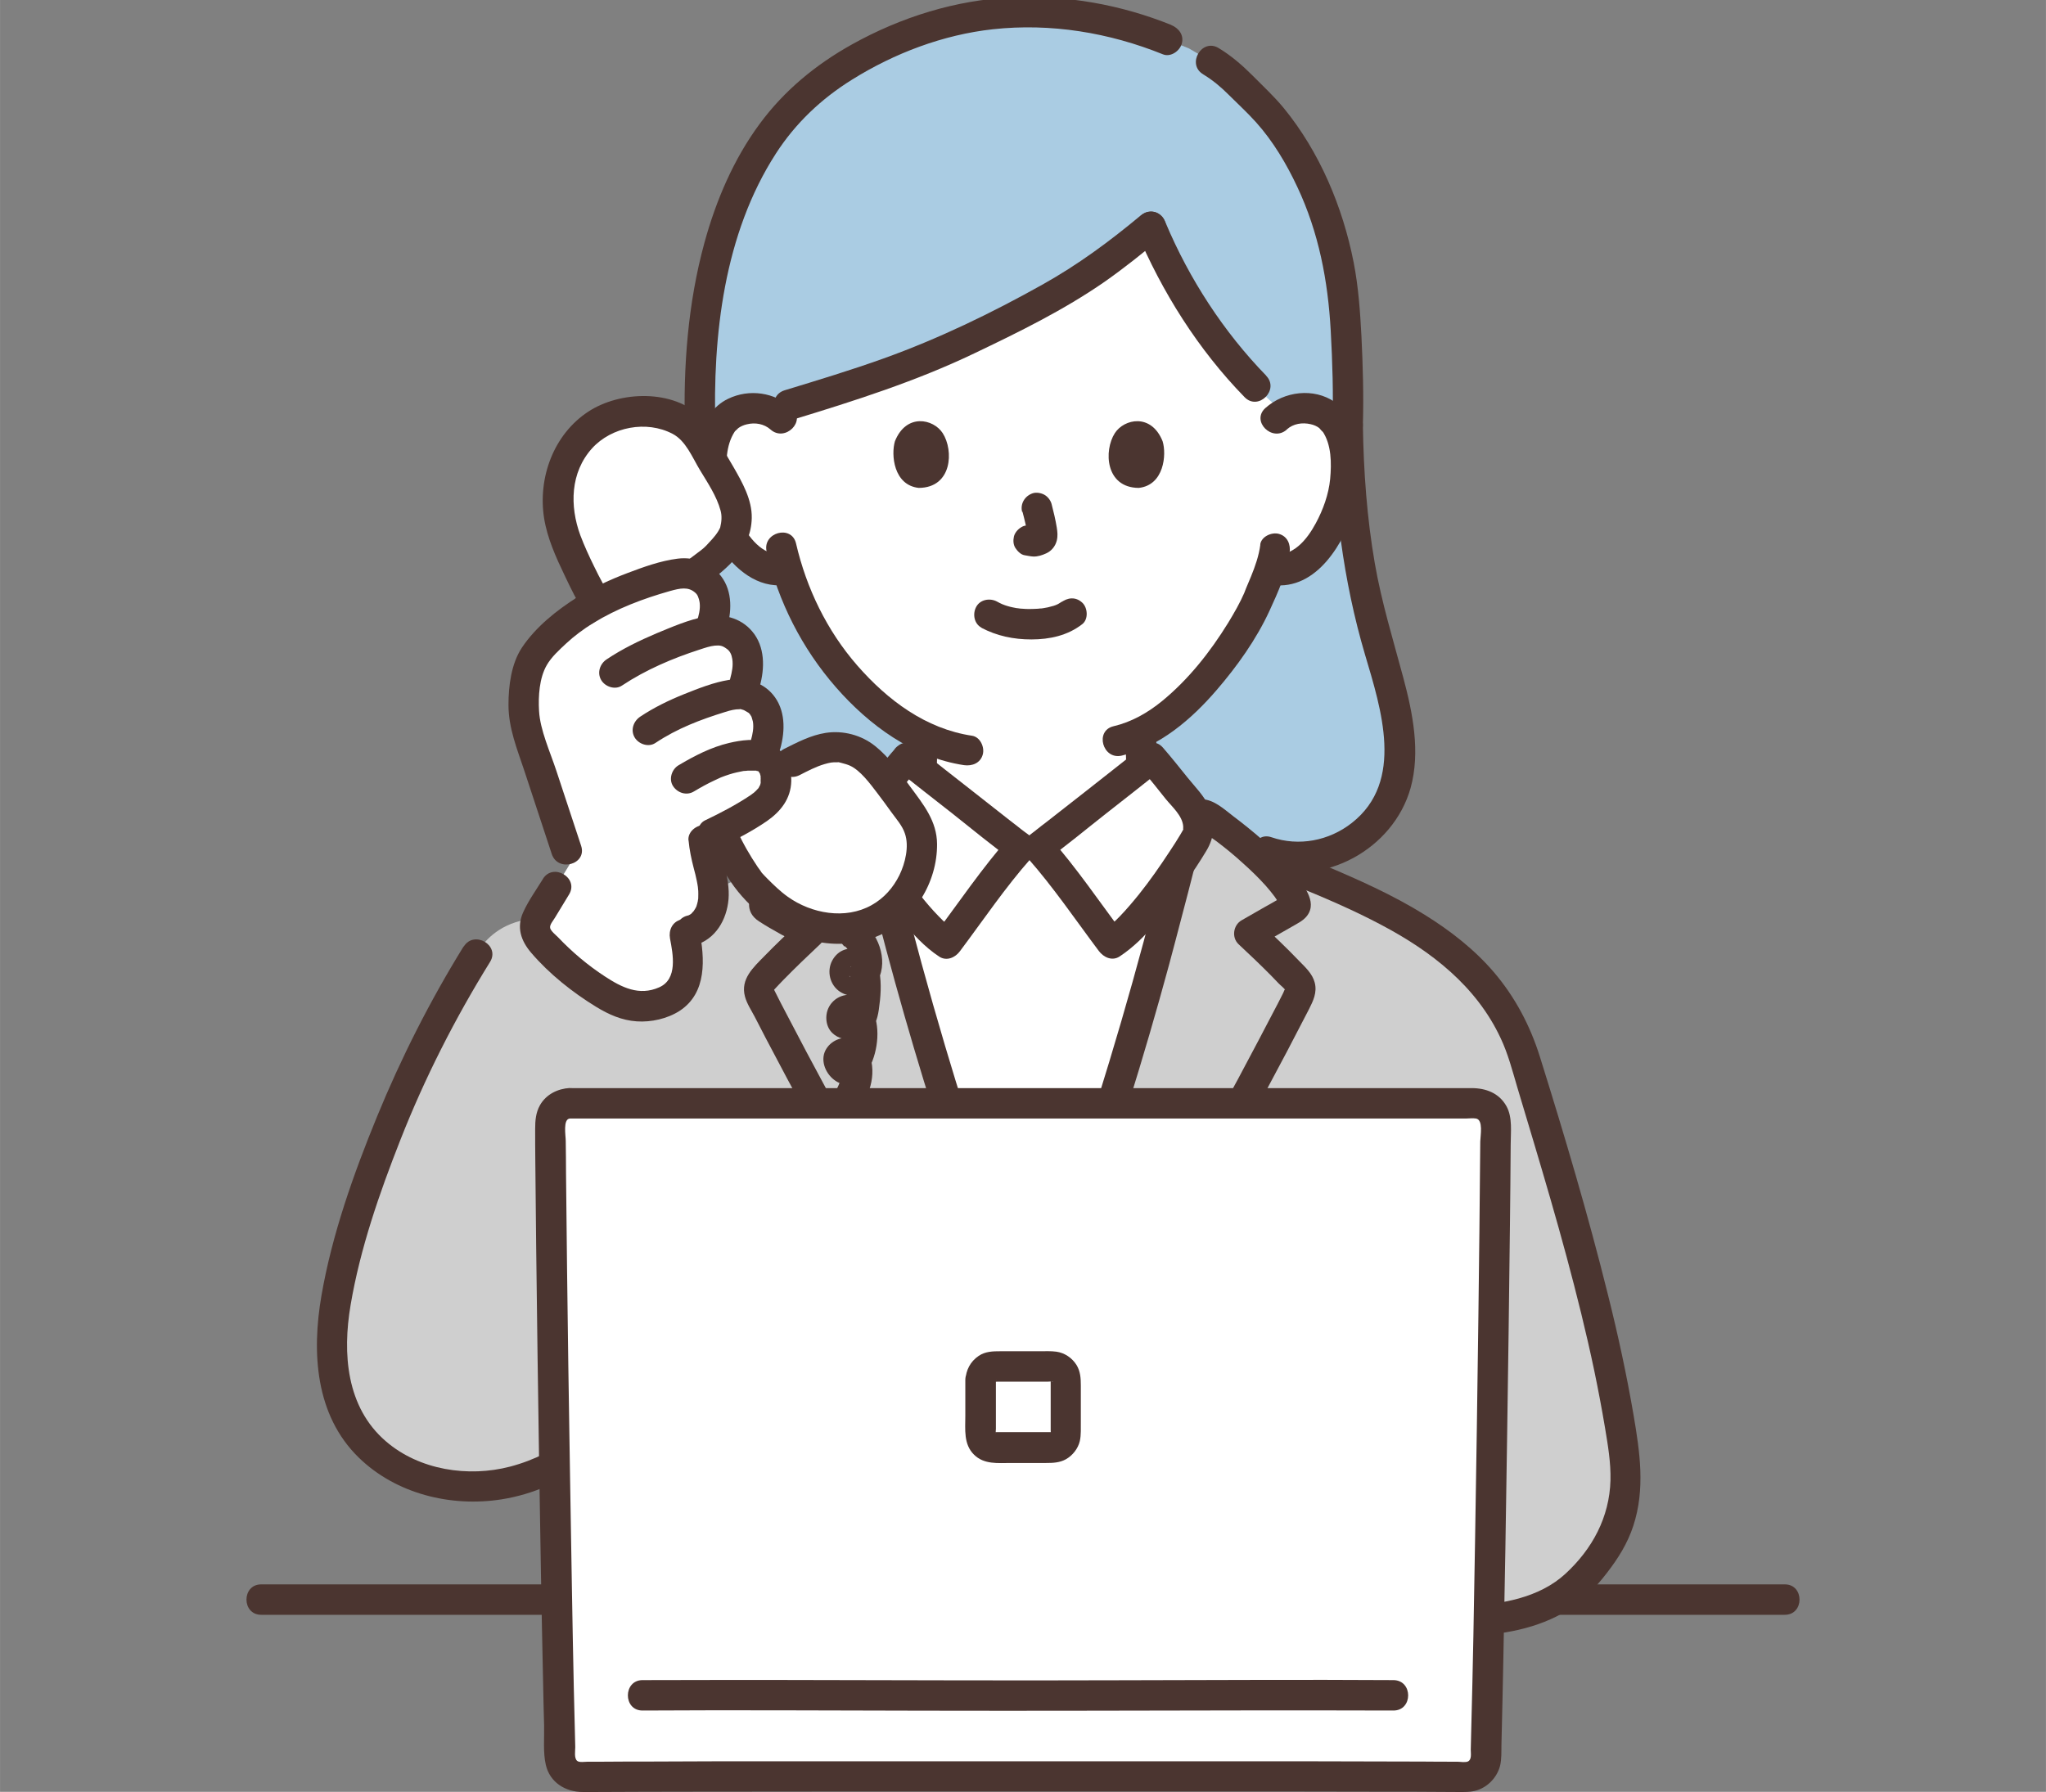<?xml version="1.0" encoding="UTF-8"?>
<svg id="_レイヤー_1" data-name="レイヤー 1" xmlns="http://www.w3.org/2000/svg" width="50.05mm" height="43.84mm" version="1.1" viewBox="0 0 141.88 124.28">
  <rect x="0" y="0" width="141.88" height="124.28" fill="#808080" stroke="none"/>
  <defs>
    <style>
      .cls-1 {
        fill: #cfcfcf;
      }

      .cls-1, .cls-2, .cls-3, .cls-4, .cls-5 {
        stroke-width: 0px;
      }

      .cls-2 {
        fill: #4b3530;
      }

      .cls-3 {
        fill: none;
      }

      .cls-4 {
        fill: #aacce3;
      }

      .cls-5 {
        fill: #fff;
      }
    </style>
  </defs>
  <g id="c">
    <path class="cls-2" d="M18.11,112h105.66c1.36,0,1.36-2.11,0-2.11H18.11c-1.36,0-1.36,2.11,0,2.11h0Z"/>
    <path class="cls-3" d="M82.76,5.09c-3.17-2.07-6.86-3.37-11.49-3.37-4.86,0-8.98,1.46-12.28,3.92-3.83,2.85-8.17,7.93-8.52,16.14-.08,1.96.17,4.21.76,6.5"/>
    <path class="cls-3" d="M91.32,28.27c.59-2.4.84-4.25.75-6.5-.29-6.92-3.3-11.62-6.64-14.63"/>
    <path class="cls-4" d="M87.89,59.09c3.57,1.27,7.69-.92,8.83-4.48.94-2.92-.23-6.7-1.1-9.64-1.5-5.07-2.1-10.21-2.17-15.49.1-3.05-.11-6.66-.22-8.17-.38-5.24-2.73-11.09-6.13-14.34-1.35-1.3-1.82-1.95-3.13-2.72,0,0-.76-.45-1.52-.89l-1.51-.61c-2.81-1.14-5.73-1.89-9.89-1.89-6.81,0-12.87,3.51-15.56,6.08-4.46,4.27-7.29,12.08-6.94,22.84,0,7.29-.6,12.55-1.44,15.54-.57,2.05-1.06,5.45-1.08,7.53-.02,3.02,3.35,7.21,8.63,6.34"/>
    <path class="cls-5" d="M79.81,15.73c2.07,4.96,5.62,9.98,9.25,12.9.45-.24.96-.33,1.41-.32,1.41.05,2.02.81,2.27,1.26.77,1.34.74,3.81.22,5.34-.37,1.08-.97,2.74-2.42,3.93-.6.49-1.48.81-2.32.67,0,0-.06,0-.16-.03-.27.8-.62,1.51-.73,1.87-.6,1.62-3.97,7.42-8.2,9.47.01,1.1-.02,1.34.06,2.52.04.47.07.98.25,1.44.23.6.55,1.13,1.05,1.54.61.49,1.22.83,1.89,1.13-.49,2.12-1.02,4.28-1.58,6.44-2.89,1.34-6.09,1.95-9.31,1.86-3.36.09-6.72-.58-9.71-2.06-.53-2.05-1.03-4.08-1.49-6.09.82-.34,1.54-.71,2.26-1.29.5-.41.82-.94,1.05-1.54.17-.46.21-.97.25-1.44.08-1.08.05-1.37.07-2.26-2.03-.97-3.9-2.55-5.54-4.51-1.98-2.37-3.15-4.92-3.82-7.08-.88.2-1.82-.13-2.45-.64-1.45-1.19-2.05-2.84-2.42-3.93-.52-1.53-.55-4,.22-5.34.26-.45.86-1.21,2.27-1.26.36-.01.76.05,1.14.19,3.77-1.18,8.66-2.52,13.11-4.63,7.21-3.42,9.37-4.82,13.36-8.15"/>
    <path class="cls-2" d="M68.05,43.54c1.08.57,2.24.81,3.47.81,1.27,0,2.52-.27,3.53-1.06.44-.34.38-1.14,0-1.49-.46-.43-1.03-.36-1.49,0,.36-.28-.06.03-.18.09-.09.05-.34.12-.03.03-.1.03-.19.07-.29.1-.26.08-.53.14-.81.18.15-.03.08-.01-.03,0-.08,0-.16.01-.24.02-.19.01-.38.02-.57.02-.17,0-.34,0-.51-.02-.08,0-.16-.01-.23-.02-.04,0-.33-.06-.07,0-.25-.05-.5-.09-.75-.17-.11-.03-.21-.07-.31-.11-.25-.09.2.1-.03-.01-.13-.06-.26-.12-.38-.19-.49-.26-1.17-.14-1.44.38-.26.49-.14,1.17.38,1.44h0Z"/>
    <path class="cls-2" d="M70.9,35.48c.15.56.29,1.13.37,1.71l-.04-.28c.01.08.01.16,0,.24l.04-.28s-.01.07-.03.11l.11-.25s-.02.05-.04.07l.16-.21s-.03.04-.06.05l.21-.16s-.09.05-.14.07l.25-.11c-.07.03-.15.05-.23.07l.28-.04c-.07,0-.14,0-.21,0l.28.04c-.08-.01-.16-.03-.24-.04-.14-.04-.28-.05-.42-.02-.14,0-.27.05-.39.13-.22.13-.43.38-.49.63-.06.27-.05.57.11.81.14.21.37.45.63.49.2.03.39.08.6.09.32.01.61-.09.9-.22.36-.16.63-.49.73-.88.08-.33.05-.6,0-.92-.09-.55-.22-1.09-.36-1.63-.07-.25-.26-.5-.49-.63s-.56-.19-.81-.11c-.55.18-.89.73-.74,1.3h0Z"/>
    <path class="cls-2" d="M62.06,30.6c-.28.93-.1,3.05,1.65,3.24,2.32-.01,2.44-2.59,1.66-3.8-.64-.99-2.52-1.4-3.31.56h0Z"/>
    <path class="cls-2" d="M80.62,30.6c.29.93.1,3.05-1.65,3.24-2.32-.01-2.44-2.59-1.66-3.8.64-.99,2.52-1.4,3.31.56h0Z"/>
    <path class="cls-2" d="M60.46,58.67c1.46-.6,3.02-1.36,3.81-2.8.71-1.3.7-2.81.71-4.25,0-.55-.49-1.08-1.06-1.06-.58.03-1.05.46-1.06,1.06,0,.5-.01.99-.05,1.49-.01.18-.02.35-.04.53,0,.02-.03.29-.01.17.01-.11-.03.18-.03.17-.03.16-.07.31-.12.46-.03.07-.09.2-.02.06-.03.07-.07.14-.1.21-.06.12-.13.25-.21.36-.01.02-.17.22-.08.12.08-.1-.1.11-.1.11-.04.05-.09.09-.14.13,0,0-.19.16-.12.11.07-.06-.13.09-.15.11-.07.05-.14.1-.21.15-.26.18-.54.34-.82.48-.15.08-.3.15-.45.22-.06.03-.12.05-.18.08-.3.14.19-.08-.12.05-.51.21-.93.71-.74,1.3.16.49.75.96,1.3.74h0Z"/>
    <path class="cls-2" d="M87.4,37.77c-.1.77-.36,1.51-.65,2.22-.11.27-.23.54-.34.81-.04.1-.23.59-.1.27-.32.74-.73,1.45-1.15,2.14-1.24,2.01-2.74,3.91-4.57,5.41-1,.82-2.13,1.46-3.37,1.75-1.32.31-.76,2.34.56,2.04,2.64-.62,4.85-2.53,6.58-4.54,1.43-1.66,2.76-3.52,3.68-5.52.58-1.26,1.2-2.64,1.39-4.02.08-.56-.14-1.13-.74-1.3-.49-.14-1.22.17-1.3.74h0Z"/>
    <path class="cls-2" d="M53.16,38.26c.81,3.47,2.45,6.71,4.8,9.4,2.3,2.64,5.36,4.88,8.89,5.41.56.08,1.14-.14,1.3-.74.14-.5-.17-1.21-.74-1.3-3.22-.48-5.86-2.47-7.96-4.87-2.11-2.42-3.53-5.36-4.25-8.47-.31-1.32-2.34-.76-2.04.56h0Z"/>
    <path class="cls-2" d="M54.92,28.29c-1.21-1.08-2.96-1.34-4.43-.63-1.07.51-1.7,1.55-1.98,2.67-.63,2.55,0,5.47,1.45,7.65,1,1.49,2.57,2.83,4.48,2.59.57-.07,1.06-.43,1.06-1.06,0-.51-.49-1.13-1.06-1.06-1.41.18-2.36-.95-2.99-2.08-.53-.95-.93-2.06-1.03-3.14s-.09-2.34.52-3.28c.04-.06.03-.05-.03.03.03-.04.06-.08.1-.11.03-.03.24-.22.16-.16.19-.14.4-.23.62-.28.57-.14,1.19-.04,1.64.36,1.01.9,2.51-.59,1.49-1.49h0Z"/>
    <path class="cls-2" d="M89.24,29.78c.45-.4,1.07-.49,1.64-.36.23.05.44.14.62.28-.06-.05.34.4.2.2.64.93.64,2.24.54,3.32-.1,1.06-.49,2.14-1,3.08-.62,1.15-1.59,2.34-3.02,2.15-.57-.07-1.06.54-1.06,1.06,0,.63.49.98,1.06,1.06,3.12.41,5.02-2.98,5.8-5.5.69-2.24.69-5.7-1.45-7.18-1.47-1.02-3.53-.75-4.82.41-1.02.91.48,2.4,1.49,1.49h0Z"/>
    <path class="cls-2" d="M78.08,51.62c0,1.34,0,2.74.57,3.98.61,1.34,1.9,2.16,3.2,2.75.5.23,1.16.16,1.44-.38.24-.46.16-1.2-.38-1.44-.56-.26-1.1-.55-1.6-.91-.04-.03-.18-.15-.08-.06-.06-.05-.12-.1-.17-.15-.1-.09-.19-.19-.27-.3.09.11.03.04-.02-.04-.03-.05-.06-.1-.09-.15-.08-.13-.14-.26-.21-.4-.07-.14.05.15,0,0-.03-.08-.06-.16-.08-.24-.04-.15-.07-.31-.1-.46-.01-.08-.01-.07,0,.02v-.1c-.02-.07-.02-.14-.03-.21-.01-.17-.03-.34-.04-.52-.03-.47-.04-.93-.04-1.4,0-.55-.49-1.08-1.06-1.06s-1.06.46-1.06,1.06h0Z"/>
    <path class="cls-2" d="M60.46,58.67c1.46-.6,3.02-1.36,3.81-2.8.71-1.3.7-2.81.71-4.25,0-.55-.49-1.08-1.06-1.06-.58.03-1.05.46-1.06,1.06,0,.5-.01.99-.05,1.49-.01.18-.02.35-.04.53,0,.02-.03.29-.01.17.01-.11-.03.18-.03.17-.03.16-.07.31-.12.46-.03.07-.09.2-.02.06-.03.07-.07.14-.1.21-.06.12-.13.25-.21.36-.01.02-.17.22-.08.12.08-.1-.1.11-.1.11-.04.05-.09.09-.14.13,0,0-.19.16-.12.11.07-.06-.13.09-.15.11-.07.05-.14.1-.21.15-.26.18-.54.34-.82.48-.15.08-.3.15-.45.22-.06.03-.12.05-.18.08-.3.14.19-.08-.12.05-.51.21-.93.71-.74,1.3.16.49.75.96,1.3.74h0Z"/>
    <path class="cls-2" d="M78.08,51.62c0,1.34,0,2.74.57,3.98.61,1.34,1.9,2.16,3.2,2.75.5.23,1.16.16,1.44-.38.24-.46.16-1.2-.38-1.44-.56-.26-1.1-.55-1.6-.91-.04-.03-.18-.15-.08-.06-.06-.05-.12-.1-.17-.15-.1-.09-.19-.19-.27-.3.09.11.03.04-.02-.04-.03-.05-.06-.1-.09-.15-.08-.13-.14-.26-.21-.4-.07-.14.05.15,0,0-.03-.08-.06-.16-.08-.24-.04-.15-.07-.31-.1-.46-.01-.08-.01-.07,0,.02v-.1c-.02-.07-.02-.14-.03-.21-.01-.17-.03-.34-.04-.52-.03-.47-.04-.93-.04-1.4,0-.55-.49-1.08-1.06-1.06s-1.06.46-1.06,1.06h0Z"/>
    <path class="cls-2" d="M92.4,29.48c.08,5.38.73,10.76,2.26,15.93,1.11,3.75,2.76,8.79-.92,11.67-1.58,1.24-3.67,1.64-5.57.99-1.29-.44-1.84,1.6-.56,2.04,4.19,1.44,9.02-1.22,10.21-5.46.69-2.49.15-5.19-.5-7.62-.71-2.65-1.51-5.24-1.98-7.94-.55-3.17-.78-6.38-.83-9.6-.02-1.36-2.13-1.36-2.11,0h0Z"/>
    <path class="cls-2" d="M83.44,5.16c.66.4,1.22.87,1.76,1.41.64.64,1.31,1.25,1.91,1.92,1.18,1.32,2.1,2.87,2.85,4.47,1.49,3.16,2.13,6.52,2.32,9.98.12,2.18.19,4.36.12,6.54-.04,1.36,2.07,1.36,2.11,0,.06-2.05,0-4.11-.1-6.16-.09-1.72-.21-3.43-.54-5.12-.76-3.86-2.36-7.67-4.86-10.72-.66-.8-1.42-1.5-2.15-2.24-.72-.72-1.48-1.38-2.36-1.91-1.17-.7-2.23,1.13-1.07,1.82h0Z"/>
    <path class="cls-2" d="M81.22,1.73c-3.5-1.41-7.26-2.08-11.04-1.91-3.89.17-7.71,1.37-11.1,3.26-2.51,1.4-4.69,3.19-6.4,5.51-1.81,2.45-3.03,5.32-3.83,8.24-1.15,4.2-1.48,8.61-1.35,12.95.04,1.36,2.15,1.36,2.11,0-.2-6.51.59-13.55,4.2-19.14,1.35-2.09,3.14-3.79,5.28-5.12,2.93-1.83,6.31-3.11,9.75-3.49,4.03-.44,8.07.23,11.81,1.74.53.21,1.16-.23,1.3-.74.17-.6-.21-1.08-.74-1.3h0Z"/>
    <path class="cls-2" d="M79.06,14.98c-2.14,1.78-4.32,3.39-6.79,4.77-3.52,1.97-7.2,3.75-10.99,5.11-2.26.81-4.57,1.51-6.87,2.21-1.3.4-.74,2.44.56,2.04,4.29-1.31,8.54-2.66,12.59-4.6,3.1-1.48,6.2-3,9.03-4.96,1.37-.96,2.68-2.01,3.96-3.08.44-.37.38-1.12,0-1.49-.43-.43-1.05-.37-1.49,0h0Z"/>
    <path class="cls-2" d="M87.81,26.06c-2.95-3.03-5.34-6.71-6.98-10.61-.22-.53-.7-.9-1.3-.74-.49.14-.96.77-.74,1.3,1.79,4.25,4.3,8.24,7.52,11.54.95.97,2.44-.52,1.49-1.49h0Z"/>
    <path class="cls-2" d="M47.5,29.78c0,3.05-.09,6.11-.38,9.15-.19,1.97-.44,3.92-.94,5.84-.65,2.45-1.07,5-1.17,7.54-.09,2.07.72,3.98,2.15,5.48,2.04,2.13,4.94,2.87,7.8,2.42.56-.09.88-.79.74-1.3-.17-.6-.73-.83-1.3-.74-2.07.32-4.18-.31-5.65-1.79-.32-.33-.54-.59-.78-.95-.24-.37-.46-.8-.58-1.11-.06-.17-.12-.35-.16-.53-.03-.1-.05-.21-.07-.31,0-.02-.05-.36-.03-.13-.05-.47-.02-.94,0-1.41.14-2.31.56-4.56,1.13-6.8.48-1.91.74-3.87.93-5.82.32-3.17.42-6.36.42-9.54,0-1.36-2.11-1.36-2.11,0h0Z"/>
    <path class="cls-1" d="M112.61,100.6c-1.33-9.14-4.1-17.85-6.74-26.69-.24-.82-.49-1.52-.8-2.21-.26-.57-.55-1.13-.93-1.73l-.07-.15c-3.36-5.24-9.65-7.69-16.95-10.59-.07-.03-.13-.06-.19-.1-1.03-.93-2.17-1.8-3.16-2.5-.51-.36-1.22-.08-1.36.52-1.66,7.21-3.78,14.82-6.04,21.78-1.78,5.45-2.36,7.3-4.63,12.91-.05.15-.09.69-.12,1.51-2.8-6.83-3.32-8.5-5.25-14.42-2.27-6.96-4.38-14.57-6.04-21.78-.14-.61-.85-.88-1.36-.52-.97.68-2.08,1.53-3.09,2.44-.1.04-.21.09-.32.14-4.83,1.92-9.21,3.64-12.6,6.1-7.68-4.07-9.9.86-9.9.86-4.02,6.48-7.08,13.55-9.07,20.91-1.04,3.86-1.72,8.23.34,11.65,2.06,3.43,6.55,4.93,10.48,4.18,1.93-.37,3.72-1.19,5.33-2.31h31.45c.04,4.67.14,9.46.14,9.46,0,0,.02.9.05,2.32h29.88c2.53,0,4.7-.66,6.06-1.37,1.45-.76,2.54-2.06,3.5-3.42,1.37-1.96,1.73-4.6,1.38-6.99h0Z"/>
    <path class="cls-5" d="M71.75,91.86c2.27-5.61,2.86-7.46,4.63-12.91,1.97-6.04,3.82-12.58,5.37-18.92.68-1.02,1.17-1.83,1.27-2.04.26-.71-.08-1.7-.54-2.24-.79-.92-1.79-2.24-2.6-3.15-.34.28-7.35,5.8-7.88,6.18h-1.23c-.53-.38-7.54-5.9-7.88-6.18-.81.9-1.81,2.23-2.6,3.15-.47.54-.81,1.53-.54,2.24.11.21.59,1.02,1.28,2.04,1.54,6.34,3.4,12.88,5.36,18.92,1.78,5.45,2.36,7.3,4.63,12.91"/>
    <path class="cls-2" d="M82.82,58.35c1.14.51,2.27,1.06,3.4,1.61,1.11.54,2.29.95,3.43,1.41,2.07.84,4.14,1.72,6.12,2.77,3.47,1.83,6.61,4.25,8.3,7.88.51,1.08.81,2.25,1.15,3.4.38,1.28.77,2.56,1.15,3.84.78,2.62,1.55,5.24,2.26,7.88s1.37,5.28,1.93,7.95c.27,1.3.52,2.62.74,3.93.2,1.21.41,2.41.38,3.65-.07,2.57-1.26,4.77-3.13,6.49-1.8,1.66-4.5,2.16-6.87,2.18-1.36,0-1.36,2.12,0,2.11,2.38-.02,5-.49,7.05-1.78,1.06-.67,1.94-1.58,2.7-2.57.78-1.01,1.43-2.04,1.83-3.26.84-2.55.46-5.12.02-7.7-.48-2.8-1.08-5.57-1.77-8.32-1.38-5.56-3.02-11.08-4.73-16.54-.67-2.14-1.71-4.11-3.16-5.82-1.36-1.6-3.05-2.91-4.82-4.01-2.23-1.39-4.65-2.46-7.07-3.48-1.31-.55-2.64-1.05-3.95-1.6s-2.58-1.24-3.88-1.83c-.52-.23-1.14-.15-1.44.38-.26.45-.14,1.21.38,1.44h0Z"/>
    <path class="cls-2" d="M66.31,91.56c-4.05-7.03-8.06-14.09-11.8-21.29-.25-.47-.49-.94-.73-1.42-.02-.04-.19-.4-.14-.21.02.08-.22.28.11-.07.19-.2.38-.41.58-.61.83-.85,1.69-1.67,2.56-2.49.49-.46.36-1.33-.21-1.66-.52-.3-1.05-.6-1.57-.9-.25-.14-.49-.28-.74-.42-.12-.07-.25-.14-.37-.21-.06-.04-.12-.07-.18-.11-.14-.09-.13-.07.03.06l.14.53c-.01.24.07-.07.11-.13.07-.12.14-.24.22-.35.15-.22.31-.43.48-.63.46-.54.96-1.05,1.48-1.53.5-.47,1.03-.91,1.56-1.35.25-.2.5-.4.75-.59.21-.16.74-.4.87-.63-.1.19.14-.16.04-.06-.04.04-.2-.08-.16-.09-.02,0,.21.91.23,1,.2.87.41,1.74.63,2.6.4,1.62.82,3.24,1.25,4.85,1.62,6.07,3.47,12.08,5.49,18.04.93,2.77,1.99,5.49,3.08,8.2.21.53.7.9,1.3.74.5-.14.95-.77.74-1.3-2.51-6.21-4.61-12.56-6.52-18.98-1.13-3.81-2.18-7.65-3.15-11.51-.23-.94-.46-1.87-.68-2.81-.21-.88-.28-1.91-1.07-2.48-.74-.53-1.63-.45-2.35.07-.7.5-1.39,1.02-2.06,1.57-1.39,1.13-2.76,2.37-3.75,3.88-.58.88-.9,1.95.15,2.63.96.63,2.01,1.15,3.01,1.72l-.21-1.66c-.82.77-1.63,1.54-2.41,2.34-.77.79-1.69,1.6-1.36,2.82.13.49.44.95.67,1.39.26.5.52,1.01.78,1.51.49.93.98,1.86,1.47,2.78,2.05,3.84,4.17,7.65,6.32,11.43,1.2,2.12,2.42,4.24,3.64,6.35.68,1.18,2.5.11,1.82-1.07h0Z"/>
    <path class="cls-1" d="M77.36,92.1c4.24-7.35,8.83-15.47,12.67-22.96.08-.17.16-.35.15-.53,0-.22-.12-.44-.27-.6-1.04-1.13-2.17-2.21-3.28-3.25.98-.56,1.97-1.12,2.95-1.68.11-.06.23-.14.26-.26.03-.11-.02-.22-.07-.32-.93-1.92-3.81-4.31-5.99-5.84-.51-.36-1.22-.08-1.36.52-1.66,7.21-3.78,14.82-6.04,21.78-1.78,5.45-2.36,7.3-4.63,12.91"/>
    <path class="cls-2" d="M78.27,92.63c4.3-7.46,8.56-14.95,12.49-22.61.3-.59.59-1.18.41-1.87-.16-.62-.66-1.07-1.09-1.51-.87-.91-1.79-1.78-2.71-2.64l-.21,1.66c.89-.51,1.78-1.02,2.68-1.53.37-.21.71-.41.92-.8.28-.53.1-1.07-.16-1.56-.72-1.37-1.92-2.52-3.07-3.53-.65-.57-1.32-1.11-2.01-1.63-.64-.49-1.33-1.15-2.18-1.18-.88-.03-1.65.56-1.91,1.39-.29.93-.45,1.92-.68,2.86-1.83,7.51-4.03,14.91-6.45,22.25-1.07,3.26-2.28,6.46-3.57,9.64-.21.53.23,1.16.74,1.3.6.17,1.08-.21,1.3-.74,2.08-5.13,3.85-10.34,5.5-15.62.99-3.18,1.93-6.39,2.8-9.6.2-.75,2.52-9.43,2.38-9.47.04.01-.12.13-.16.09-.1-.1.35.36.1.11.26.26.64.46.94.69.64.48,1.26.99,1.85,1.53.56.5,1.1,1.02,1.6,1.58.21.24.42.49.61.75.08.12.16.23.23.35.05.08.19.48.18.25l.14-.53c.09-.17.14-.11-.07-.01-.13.06-.25.14-.37.21-.28.16-.55.32-.83.47-.52.3-1.05.6-1.57.9-.58.33-.71,1.19-.21,1.66.77.72,1.53,1.44,2.27,2.19.17.17.34.35.51.53.14.15.43.35.5.53-.09-.22-.1-.04-.18.12-.12.24-.24.47-.36.71-.92,1.77-1.85,3.53-2.79,5.29-1.95,3.62-3.96,7.22-5.99,10.8-1.12,1.97-2.25,3.94-3.38,5.91-.68,1.18,1.14,2.24,1.82,1.07h0Z"/>
    <path class="cls-5" d="M79.88,52.59c.81.9,1.81,2.23,2.6,3.15.47.54.81,1.53.54,2.24-.3.61-3.66,6-5.93,7.45-.71-.95-3.68-5.06-5.09-6.66.53-.38,7.54-5.9,7.88-6.18h0Z"/>
    <path class="cls-5" d="M62.88,52.59c-.81.9-1.81,2.23-2.6,3.15-.47.54-.81,1.53-.54,2.24.3.61,3.66,6,5.93,7.45.71-.95,3.68-5.06,5.09-6.66-.53-.38-7.54-5.9-7.88-6.18h0Z"/>
    <path class="cls-2" d="M79.13,53.34c.6.67,1.15,1.38,1.71,2.08.44.54,1.16,1.16,1.21,1.9,0,.08,0,.16-.01.24.01-.12.05-.09,0,0-.06.11-.13.22-.19.33-.23.39-.48.77-.73,1.15-.67,1.02-1.37,2.03-2.13,2.98-.42.52-.85,1.03-1.31,1.51-.38.4-.8.77-1.12.98l1.44.38c-1.73-2.3-3.35-4.71-5.26-6.87l-.21,1.66c1.43-1.03,2.79-2.17,4.18-3.26,1.31-1.03,2.62-2.05,3.92-3.09.44-.36.37-1.12,0-1.49-.44-.44-1.05-.36-1.49,0-1.26,1.02-2.55,2.01-3.82,3.02-.86.67-1.72,1.35-2.58,2.02-.17.13-.34.27-.52.4-.08.06-.16.12-.24.19-.03.02-.26.2-.1.08.13-.1-.16.13-.22.17-.06.05-.12.09-.18.14-.57.41-.69,1.11-.21,1.66,1.79,2.03,3.31,4.28,4.93,6.44.33.44.92.72,1.44.38,1.88-1.24,3.27-3.25,4.54-5.07.51-.74,1.01-1.48,1.47-2.25.58-.96.66-1.97.21-3.02-.34-.79-.98-1.41-1.51-2.07-.56-.7-1.12-1.4-1.71-2.08-.9-1.02-2.39.48-1.49,1.49h0Z"/>
    <path class="cls-2" d="M62.14,51.85c-.51.58-1,1.18-1.48,1.79-.47.58-1,1.14-1.42,1.75-.7,1.02-.87,2.37-.24,3.44,1.02,1.74,2.21,3.41,3.49,4.97.78.95,1.62,1.88,2.64,2.55.52.34,1.12.06,1.44-.38,1.62-2.16,3.14-4.42,4.93-6.44.48-.54.36-1.25-.21-1.66-.16-.11-.31-.23-.47-.35.27.21,0,0-.05-.04-.08-.06-.16-.12-.24-.19-.16-.12-.32-.25-.48-.37-.87-.68-1.74-1.36-2.61-2.05-1.28-1-2.56-2-3.82-3.02-.44-.36-1.06-.43-1.49,0-.37.37-.45,1.13,0,1.49,1.29,1.04,2.61,2.06,3.92,3.09,1.38,1.09,2.75,2.23,4.18,3.26l-.21-1.66c-1.91,2.16-3.53,4.57-5.26,6.87l1.44-.38c-.32-.21-.74-.58-1.12-.98-.47-.48-.9-.99-1.31-1.51-.76-.95-1.46-1.96-2.13-2.98-.25-.38-.49-.76-.73-1.15-.07-.11-.13-.22-.19-.33-.05-.09-.01-.13,0,0,0-.08-.02-.16-.01-.24.06-.75.77-1.36,1.21-1.9.56-.7,1.12-1.4,1.71-2.08.9-1.01-.59-2.51-1.49-1.49h0Z"/>
    <path class="cls-2" d="M58.59,65.63c.27.25.46.54.5.92,0,.03-.01.57-.12.51.3-.22.53-.1.68.35-.16.45-.39.58-.68.38-.13-.06-.04-.21-.02.06.04.53.03,1.05-.03,1.58-.02.2-.03.45-.11.64.02-.05.16-.07-.02-.02.1-.02.11-.03.21-.01-.88-.09-.36.94-.3,1.25.05.29.03.65-.02.93-.04.24-.1.49-.2.71-.04.09-.08.17-.12.25-.12.19-.09.18.09-.03h.56c.15.04.22.12.2.24l-.14.53c-.13.3-.57-.07-.7.08-.02.02.02.07.01.08-.04.07,0,.32,0,.39-.01.13-.05.26-.08.39-.15.52-.44,1.01-.77,1.43-.35.45-.44,1.06,0,1.49.37.37,1.14.45,1.49,0,.93-1.16,1.71-2.61,1.41-4.15-.13-.68-.58-1.35-1.27-1.57-.74-.24-1.57.11-1.92.79-.38.75.04,1.69.72,2.13.72.47,1.59.17,2.06-.49.76-1.07,1.06-2.82.62-4.08-.26-.74-.84-1.36-1.66-1.41-.89-.05-1.66.64-1.68,1.55-.03,1.49,1.67,1.93,2.72,1.21.61-.41.82-1.03.92-1.73.13-.89.2-1.77.04-2.66-.27-1.52-2.46-2.28-3.28-.73-.38.73-.15,1.68.54,2.14.75.49,1.69.33,2.29-.31,1.14-1.23.64-3.26-.48-4.31-.99-.93-2.49.56-1.49,1.49h0Z"/>
    <path class="cls-5" d="M41.39,41.8c-.34-.39-1.43-2.61-1.64-3.1-.39-.92-.79-1.86-.97-2.85-.41-2.25.43-4.61,1.99-5.95s3.77-1.68,5.74-1c.51.18,1.02.42,1.42.83.32.32.56.73.79,1.13.54.91,1.39,2.25,1.86,3.25.47,1.02.6,1.44.44,2.52-.09.6-.52,1.25-1.65,2.29l-.97.73"/>
    <path class="cls-5" d="M50.25,58.16c.22.83,1.51,2.8,1.88,3.19.69.73,1.38,1.39,2.21,1.94,1.9,1.27,4.5,1.46,6.35.57,1.86-.89,3.05-2.78,3.21-4.86.04-.54.02-1.1-.19-1.63-.17-.42-.44-.8-.72-1.18-.62-.86-1.54-2.15-2.25-2.91-.76-.82-1.08-1.08-2.13-1.36-.59-.16-1.34-.15-2.75.47l-.96.48"/>
    <path class="cls-5" d="M52.11,52.4c.14,0,.27,0,.4.02.87.07,1.18.82,1.25,1.24.21,1.25-.34,1.89-1.3,2.51-1.31.84-2.3,1.33-3.67,1.98.05.84.31,1.64.5,2.46.18.76.29,1.56.1,2.31-.22.91-.95,1.75-1.95,1.71.15.81.33,1.64.26,2.46-.07.76-.37,1.54-.96,2.01-.23.18-.5.32-.78.42-.92.35-1.96.38-2.88.04-.36-.13-.7-.33-1.03-.52-1.61-.97-3.08-2.17-4.35-3.55-.3-.33-.61-.71-.62-1.16,0-.37.19-.71.38-1.02.7-1.16.71-1.17,2.11-3.47-1.01-3.06-2.01-6.12-3.02-9.18-.43-1.3-.3-4.16.69-5.39.98-1.21,2.11-2.18,3.37-2.96,1.72-1.07,3.68-1.8,5.75-2.38.45-.12,1.19-.26,1.64-.11.74.24,1.28.69,1.49,1.41.21.72.1,1.49-.14,2.2l.04.33c.29-.04.59-.04.81.02.75.22,1.31.65,1.54,1.36.23.71.15,1.49-.07,2.21l-.15.81c.05,0,.11.02.15.03.73.21,1.27.62,1.49,1.32s.15,1.45-.06,2.14l-.99.76Z"/>
    <path class="cls-2" d="M32.15,65.64c-2.33,3.77-4.34,7.74-6.02,11.84-1.62,3.96-3.11,8.15-3.84,12.38-.68,3.93-.44,8.28,2.58,11.23,2.59,2.53,6.42,3.46,9.93,2.9,4.39-.7,8.03-3.69,10.67-7.12.35-.45.07-1.18-.38-1.44-.54-.32-1.1-.08-1.44.38-2.08,2.71-4.92,5.03-8.27,5.91-2.9.76-6.31.25-8.63-1.76-2.74-2.36-3.01-6.08-2.44-9.44.66-3.91,2-7.77,3.45-11.45,1.69-4.3,3.79-8.43,6.22-12.35.72-1.16-1.11-2.22-1.82-1.07h0Z"/>
    <path class="cls-2" d="M40.07,41.4c-1.45.91-2.92,2.08-3.88,3.52-.74,1.12-.93,2.65-.93,3.97,0,1.6.59,3.04,1.09,4.54.64,1.93,1.27,3.87,1.91,5.8.42,1.29,2.46.73,2.04-.56-.57-1.73-1.14-3.45-1.71-5.18-.44-1.34-1.14-2.86-1.21-4.18-.06-1.03.02-2.28.53-3.17.33-.58.88-1.07,1.36-1.52.57-.53,1.19-.98,1.85-1.4,1.15-.72.09-2.55-1.07-1.82h0Z"/>
    <path class="cls-2" d="M50.36,43.71c.39-1.23.46-2.68-.36-3.75-.72-.94-1.87-1.36-3.03-1.21-1.18.15-2.36.58-3.47,1-1.19.45-2.35.99-3.44,1.65-1.16.71-.1,2.54,1.07,1.82,1.66-1.02,3.47-1.7,5.34-2.23.69-.19,1.25-.31,1.73.11.1.09.14.14.2.27.03.06.1.28.12.45.05.45-.07.9-.21,1.33-.17.54.2,1.15.74,1.3.57.16,1.13-.19,1.3-.74h0Z"/>
    <path class="cls-2" d="M52.68,47.62c.36-1.28.38-2.78-.53-3.84-.83-.97-2.06-1.23-3.26-1.01-1.14.21-2.28.71-3.35,1.15-1.2.51-2.38,1.08-3.47,1.81-.47.31-.68.93-.38,1.44.28.47.97.7,1.44.38,1.66-1.1,3.51-1.89,5.4-2.5.33-.11.72-.24,1.04-.27.37-.03.53,0,.85.24.19.14.31.36.36.69.07.45-.02.9-.14,1.34-.37,1.31,1.67,1.87,2.04.56h0Z"/>
    <path class="cls-2" d="M54.11,51.92c.35-1.26.36-2.7-.51-3.74-.76-.91-1.94-1.2-3.07-1.02-1.05.17-2.1.59-3.08.98-1.07.43-2.1.93-3.06,1.57-.47.32-.68.93-.38,1.44.28.47.97.7,1.44.38,1.52-1.01,3.1-1.61,4.84-2.15.38-.12.67-.19,1-.19.16,0-.16-.07.09,0,.03,0,.27.09.2.06.01,0,.33.19.33.19.06.05.11.11.17.22.03.06.04.06.01,0l.04.11c.03.09.06.19.08.28.07.43-.02.88-.14,1.3-.37,1.31,1.67,1.87,2.04.56h0Z"/>
    <path class="cls-2" d="M47.75,58.31c.06.64.19,1.26.35,1.88.08.3.16.6.22.91.03.15.06.31.08.46-.02-.13.02.2.02.24,0,.14.01.27,0,.41,0,.08,0,.15-.02.23.01-.09,0-.07-.01.06-.03.13-.06.25-.1.37-.03.08-.03.08,0,0-.02.04-.04.08-.06.12-.05.09-.11.18-.17.27.14-.19-.1.09-.13.12-.09.08-.09.08,0,0-.05.03-.1.07-.15.09-.11.05-.1.06.01,0-.06.02-.11.04-.17.05-.53.15-.91.75-.74,1.3.17.54.73.9,1.3.74,1.44-.41,2.22-1.77,2.34-3.2.06-.73-.08-1.48-.25-2.19-.08-.32-.16-.64-.24-.97-.04-.17-.08-.34-.11-.51-.04-.21-.05-.31-.06-.41-.05-.55-.45-1.08-1.06-1.06-.53.02-1.11.47-1.06,1.06h0Z"/>
    <path class="cls-2" d="M37.65,60.96c-.46.75-1,1.5-1.36,2.29-.49,1.06-.17,2,.55,2.84,1.26,1.47,2.86,2.74,4.51,3.75.87.53,1.77.93,2.8,1,1,.07,2.13-.18,2.98-.73,1.91-1.25,1.74-3.62,1.37-5.58-.11-.56-.78-.88-1.3-.74-.59.16-.84.74-.74,1.3.21,1.1.55,2.82-.75,3.39-1.39.62-2.61,0-3.77-.76-1.18-.77-2.27-1.69-3.24-2.71-.14-.14-.5-.43-.55-.64-.05-.23.21-.51.32-.7.33-.55.66-1.09.99-1.63.71-1.16-1.12-2.23-1.82-1.07h0Z"/>
    <path class="cls-2" d="M49.95,58.75c1.11-.53,2.21-1.1,3.23-1.8.96-.67,1.66-1.55,1.69-2.77.02-1.15-.53-2.28-1.66-2.69-.8-.3-1.84-.15-2.65.04-1.24.29-2.42.9-3.51,1.55-.47.28-.69.96-.38,1.44.31.48.94.68,1.44.38.47-.28.95-.55,1.45-.78.1-.05.2-.09.3-.14.04-.02.08-.04.13-.06-.19.08-.04.02,0,0,.19-.07.39-.15.59-.21.34-.11.69-.18,1.05-.25.12-.02-.13.02-.12.02.03,0,.09-.01.13-.01.07,0,.14-.01.22-.02.15,0,.29,0,.44,0,.08,0,.15,0,.23.01-.27-.02.15.06,0,0-.16-.06.02,0,.01.01l.03.02c.07.04.04.02-.07-.06.02,0,.06.06.08.07.18.15-.03,0,0-.03,0,0,.1.17.12.19.12.21-.04-.15,0,0,.01.06.03.12.05.18,0,.03.03.13,0,.02-.02-.14,0,.13,0,.13,0,.09-.01.2,0,.29.01.13.01-.1.02-.09,0,.02-.02.12-.03.15,0,.04-.09.31-.04.15.05-.14-.06.1-.09.15-.12.22.1-.09-.03.04-.06.06-.12.13-.18.19-.07.06-.14.12-.2.18.19-.17-.1.07-.15.1-1,.67-2.07,1.23-3.16,1.75-.5.24-.67.99-.38,1.44.33.51.91.63,1.44.38h0Z"/>
    <path class="cls-2" d="M42.14,41.06c.24.29-.03-.07-.08-.14-.09-.16-.18-.32-.27-.48-.21-.38-.4-.76-.59-1.15-.35-.71-.68-1.43-.96-2.17-.74-2.02-.7-4.35.82-6.03,1.36-1.49,3.77-1.95,5.58-1,.92.48,1.37,1.64,1.89,2.5.53.88,1.17,1.82,1.44,2.83.1.36.07.77-.03,1.17-.01.04-.07.18,0,0-.04.1-.1.19-.15.28-.12.19-.25.35-.4.52-.33.36-.49.56-.8.79l-.73.55c-.45.34-.69.91-.38,1.44.26.45.99.72,1.44.38,1.58-1.19,3.16-2.47,3.21-4.61.03-1.28-.66-2.49-1.28-3.57-.32-.56-.66-1.11-.99-1.67-.36-.6-.7-1.24-1.19-1.74-1.97-1.98-5.68-1.86-7.89-.4-2.4,1.58-3.49,4.59-3.05,7.38.22,1.38.82,2.71,1.42,3.96.43.89.85,1.85,1.48,2.63.36.44,1.12.37,1.49,0,.44-.44.36-1.05,0-1.49h0Z"/>
    <path class="cls-2" d="M49.23,58.44c.29.97.89,1.9,1.45,2.73.63.93,1.42,1.74,2.31,2.43,2.23,1.76,5.27,2.45,7.95,1.29,2.46-1.06,4.06-3.69,4.04-6.35-.01-1.59-.94-2.73-1.84-3.95-.73-1-1.48-2.07-2.46-2.85-.95-.76-2.21-1.09-3.41-.91-1.04.16-1.97.65-2.89,1.11-1.21.61-.14,2.44,1.07,1.82.57-.29,1.11-.58,1.72-.76.39-.11.53-.14.92-.13.3,0-.19-.05.08,0,.06.01.11.03.16.04.21.05.47.13.62.2.71.33,1.36,1.21,1.88,1.89.34.44.66.89.98,1.33.33.46.76.93.94,1.48.31.89.02,2.07-.38,2.89-.43.87-1.07,1.6-1.93,2.08-1.82,1.02-4.17.59-5.81-.58-.52-.37-.99-.83-1.44-1.28-.15-.16-.31-.31-.44-.48.16.19-.16-.24-.21-.31-.27-.4-.53-.82-.77-1.24-.12-.21-.23-.42-.34-.63-.12-.25-.08-.13-.16-.41-.38-1.3-2.42-.75-2.04.56h0Z"/>
    <path class="cls-5" d="M70.94,76.32c-13.38.1-26.69.17-31.42.19-.75,0-1.36.61-1.36,1.37.03,7.68.4,34.26.68,44.03.02.75.64,1.33,1.38,1.32,4.27-.07,17.5-.03,30.71.02,13.21-.05,26.44-.09,30.71-.02.75.01,1.36-.58,1.38-1.32.28-9.77.65-36.35.68-44.03,0-.75-.6-1.36-1.36-1.37-4.73-.02-18.04-.09-31.42-.19Z"/>
    <path class="cls-2" d="M39.52,75.46c-.85.05-1.65.44-2.08,1.2-.29.52-.33,1.07-.33,1.65,0,.73,0,1.46.01,2.2.02,1.99.04,3.98.06,5.97.06,5.11.13,10.23.21,15.34.08,4.95.16,9.9.27,14.85.02,1,.04,2,.07,3,.02.88-.08,1.89.12,2.74.28,1.22,1.36,1.88,2.56,1.88.28,0,.55,0,.83,0,2.27-.01,4.55-.02,6.83-.02,3.63,0,7.25-.01,10.87-.01,4.26,0,8.52,0,12.77,0,4.24,0,8.47,0,12.71,0,3.5,0,7,0,10.49.01,2.06,0,4.13,0,6.19.02.45,0,.89.02,1.33-.12.77-.25,1.38-.9,1.59-1.68.12-.48.09-1.01.1-1.5.05-1.95.09-3.9.13-5.85.1-5.1.19-10.19.26-15.29.08-4.99.14-9.99.2-14.98.02-1.82.04-3.64.05-5.47,0-.87.14-1.89-.29-2.67-.51-.92-1.43-1.26-2.43-1.26-1.94,0-3.87,0-5.81,0-3.42,0-6.84,0-10.25,0-4.22,0-8.44,0-12.66,0s-8.68,0-13.02,0c-3.77,0-7.54,0-11.31,0-2.56,0-5.12,0-7.68,0-.6,0-1.19,0-1.79,0-1.36,0-1.36,2.12,0,2.11,1.66,0,3.33,0,4.99,0,3.17,0,6.33,0,9.5,0,4.04,0,8.07,0,12.11,0h12.82c3.88,0,7.76,0,11.63,0,2.85,0,5.7,0,8.55,0,.84,0,1.68,0,2.52,0,.23,0,.5-.04.72,0,.51.1.3,1.17.29,1.59-.03,4.04-.08,8.08-.13,12.13-.07,5.17-.14,10.34-.23,15.52-.07,4.43-.15,8.87-.27,13.3-.01.41-.02.82-.03,1.23,0,.26.08.69-.19.82-.18.09-.54.02-.75.02-.8,0-1.6,0-2.39-.01-2.79-.01-5.58-.01-8.37-.02-3.84,0-7.68,0-11.53,0-4.24,0-8.49,0-12.73,0-3.99,0-7.99,0-11.98,0-3.09,0-6.18,0-9.28.02-1,0-2.01,0-3.01.01-.33,0-.66,0-.99,0-.21,0-.6.07-.75-.06-.22-.19-.13-.69-.13-.95-.01-.41-.02-.83-.03-1.25-.02-.95-.05-1.89-.07-2.84-.05-2.26-.09-4.52-.13-6.79-.09-5.17-.17-10.34-.25-15.51-.06-4.46-.12-8.92-.16-13.38,0-.76-.01-1.52-.02-2.28,0-.36-.21-1.52.29-1.55,1.35-.08,1.36-2.19,0-2.11h0Z"/>
    <path class="cls-2" d="M44.56,118.64c6.45-.04,12.91,0,19.36.01,7.82.02,15.63-.01,23.45-.02,3.09,0,6.17,0,9.26.01,1.36,0,1.36-2.1,0-2.11-6.31-.04-12.61,0-18.92.01-7.9.03-15.79-.01-23.69-.02-3.15,0-6.31,0-9.46.01-1.36,0-1.36,2.12,0,2.11h0Z"/>
    <path class="cls-2" d="M66.94,95.73c0,.83,0,1.65,0,2.48,0,.93-.13,1.96.6,2.68.7.7,1.67.58,2.57.58.81,0,1.63,0,2.44,0,.48,0,.94-.02,1.37-.26.46-.26.84-.74.96-1.26.1-.44.06-.91.07-1.36,0-.44,0-.87,0-1.31,0-.4,0-.8,0-1.19,0-.5-.03-.98-.3-1.42-.31-.49-.82-.84-1.4-.92-.38-.05-.76-.03-1.15-.03h-2.72c-.53,0-1.05.01-1.51.32-.58.39-.89.99-.92,1.68-.02.55.5,1.08,1.06,1.06.59-.03,1.03-.46,1.06-1.06.01-.27-.06.21.02-.03l-.04.11c.06-.1.05-.09-.03.03.07-.04.12-.05-.04.02.22-.1-.21,0,.03-.02-.3.03.11,0,.18,0h3.47c.09,0,.3-.03.38,0h-.12c.11.03.1.02-.04-.03.22.09-.15-.09.03.02l-.07-.09c.06.1.06.09,0-.04.08.24.02-.23.02.03,0,.13,0,.27,0,.4,0,.34,0,.67,0,1.01,0,.69,0,1.39,0,2.08,0,.03.02.23,0,.25l.02-.12c0,.05-.02.1-.04.15.05-.04.03-.2,0-.05l.07-.09c-.08.08-.07.07.04-.02-.24.06.17-.03,0,0-.15.03.27.01,0,0-.15,0-.31,0-.46,0-.66,0-1.33,0-1.99,0-.33,0-.65,0-.98,0-.13,0-.26,0-.4,0-.05,0-.18.02-.23,0,.13.02.16.02.08,0-.08-.02-.05-.01.07.03-.24-.1.18.12-.03-.02.08.12.09.13.03.03l.04.11-.02-.08c-.03-.12-.02-.1,0,.04-.03-.03,0-.29,0-.34,0-.37,0-.75,0-1.12,0-.76,0-1.52,0-2.29,0-.55-.49-1.08-1.06-1.06-.57.03-1.05.46-1.06,1.06h0Z"/>
  </g>
</svg>